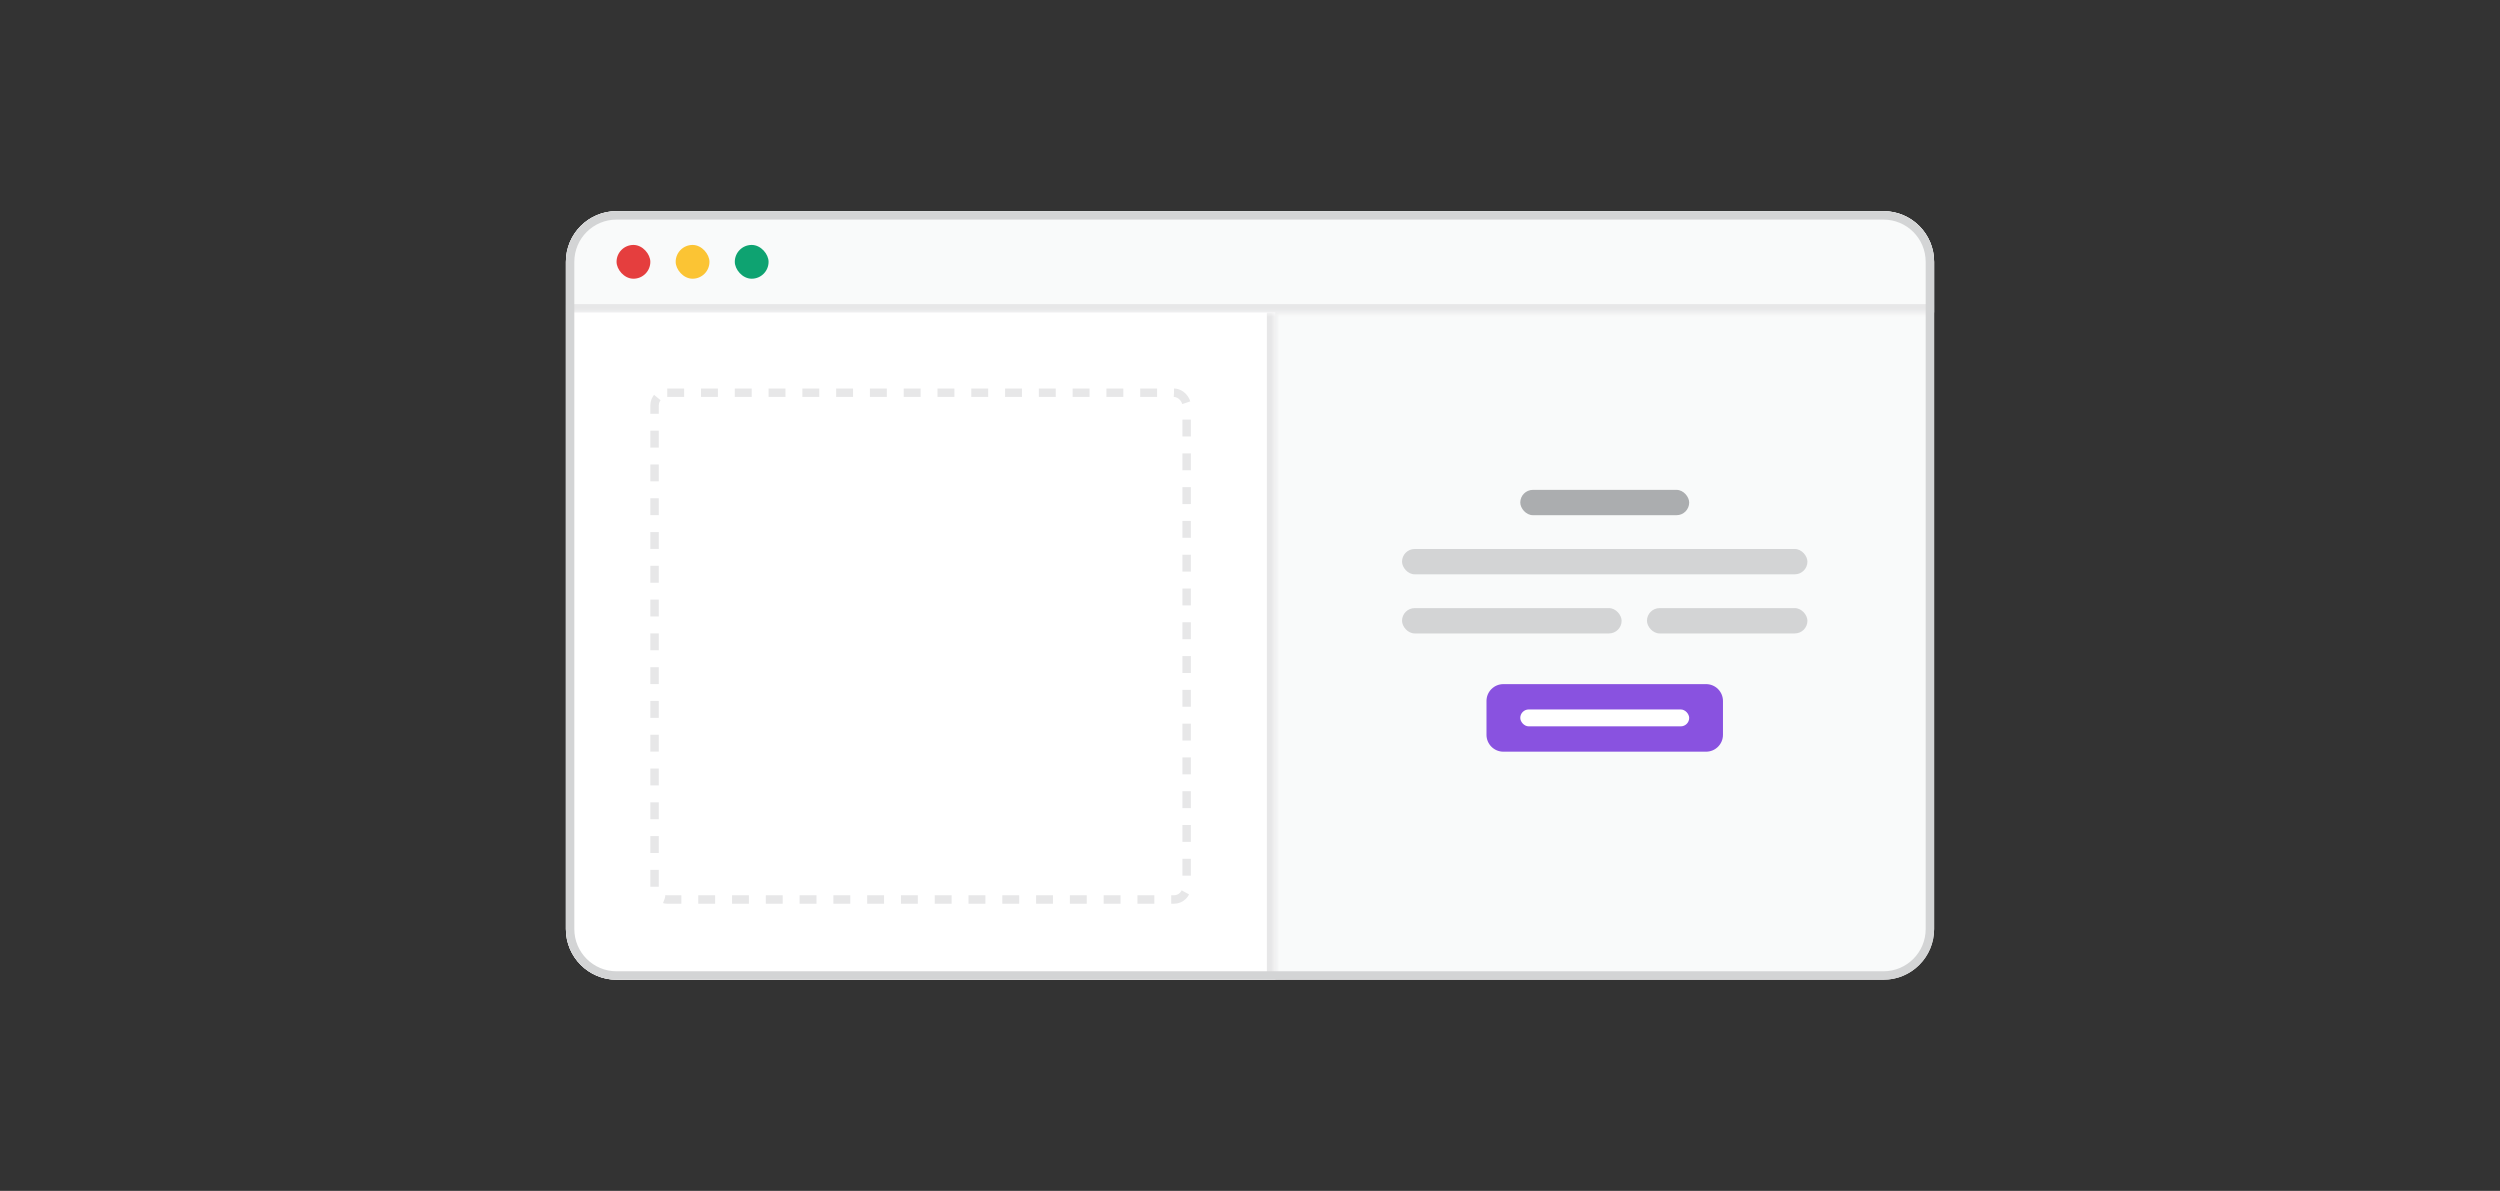 <svg width="296" height="141" viewBox="0 0 296 141" fill="none" xmlns="http://www.w3.org/2000/svg">
<rect x="0" y="0" width="296" height="141" fill="#333333" stroke="none"/>
<g clip-path="url(#clip0_99_8734)">
<path d="M67 31C67 27.686 69.686 25 73 25H223C226.314 25 229 27.686 229 31V110C229 113.314 226.314 116 223 116H73C69.686 116 67 113.314 67 110V31Z" fill="#F9FAFA"/>
<mask id="path-3-inside-1_99_8734" fill="white">
<path d="M67 25H229V37H67V25Z"/>
</mask>
<path d="M67 25H229V37H67V25Z" fill="#F9FAFA"/>
<path d="M229 36H67V38H229V36Z" fill="#E7E7E8" mask="url(#path-3-inside-1_99_8734)"/>
<rect x="73" y="29" width="4" height="4" rx="2" fill="#E53E3E"/>
<rect x="80" y="29" width="4" height="4" rx="2" fill="#FBC434"/>
<rect x="87" y="29" width="4" height="4" rx="2" fill="#0EA371"/>
<mask id="path-8-inside-2_99_8734" fill="white">
<path d="M67 37H151V133H67V37Z"/>
</mask>
<path d="M67 37H151V133H67V37Z" fill="white"/>
<path d="M150 37V133H152V37H150Z" fill="#E7E7E8" mask="url(#path-8-inside-2_99_8734)"/>
<rect x="77.5" y="46.5" width="63" height="60" rx="1.5" stroke="#E7E7E8" stroke-dasharray="2 2"/>
<rect x="180" y="58" width="20" height="3" rx="1.5" fill="#ABADAF"/>
<rect x="166" y="65" width="48" height="3" rx="1.5" fill="#D3D4D5"/>
<rect x="166" y="72" width="26" height="3" rx="1.5" fill="#D3D4D5"/>
<rect x="195" y="72" width="19" height="3" rx="1.5" fill="#D3D4D5"/>
<path d="M176 83C176 81.895 176.895 81 178 81H202C203.105 81 204 81.895 204 83V87C204 88.105 203.105 89 202 89H178C176.895 89 176 88.105 176 87V83Z" fill="#8952E0"/>
<rect x="180" y="84" width="20" height="2" rx="1" fill="white"/>
</g>
<path d="M67.5 31C67.5 27.962 69.962 25.5 73 25.5H223C226.038 25.5 228.5 27.962 228.5 31V110C228.5 113.038 226.038 115.5 223 115.5H73C69.962 115.5 67.5 113.038 67.5 110V31Z" stroke="#D3D4D5"/>
<defs>
<clipPath id="clip0_99_8734">
<path d="M67 31C67 27.686 69.686 25 73 25H223C226.314 25 229 27.686 229 31V110C229 113.314 226.314 116 223 116H73C69.686 116 67 113.314 67 110V31Z" fill="white"/>
</clipPath>
</defs>
</svg>
